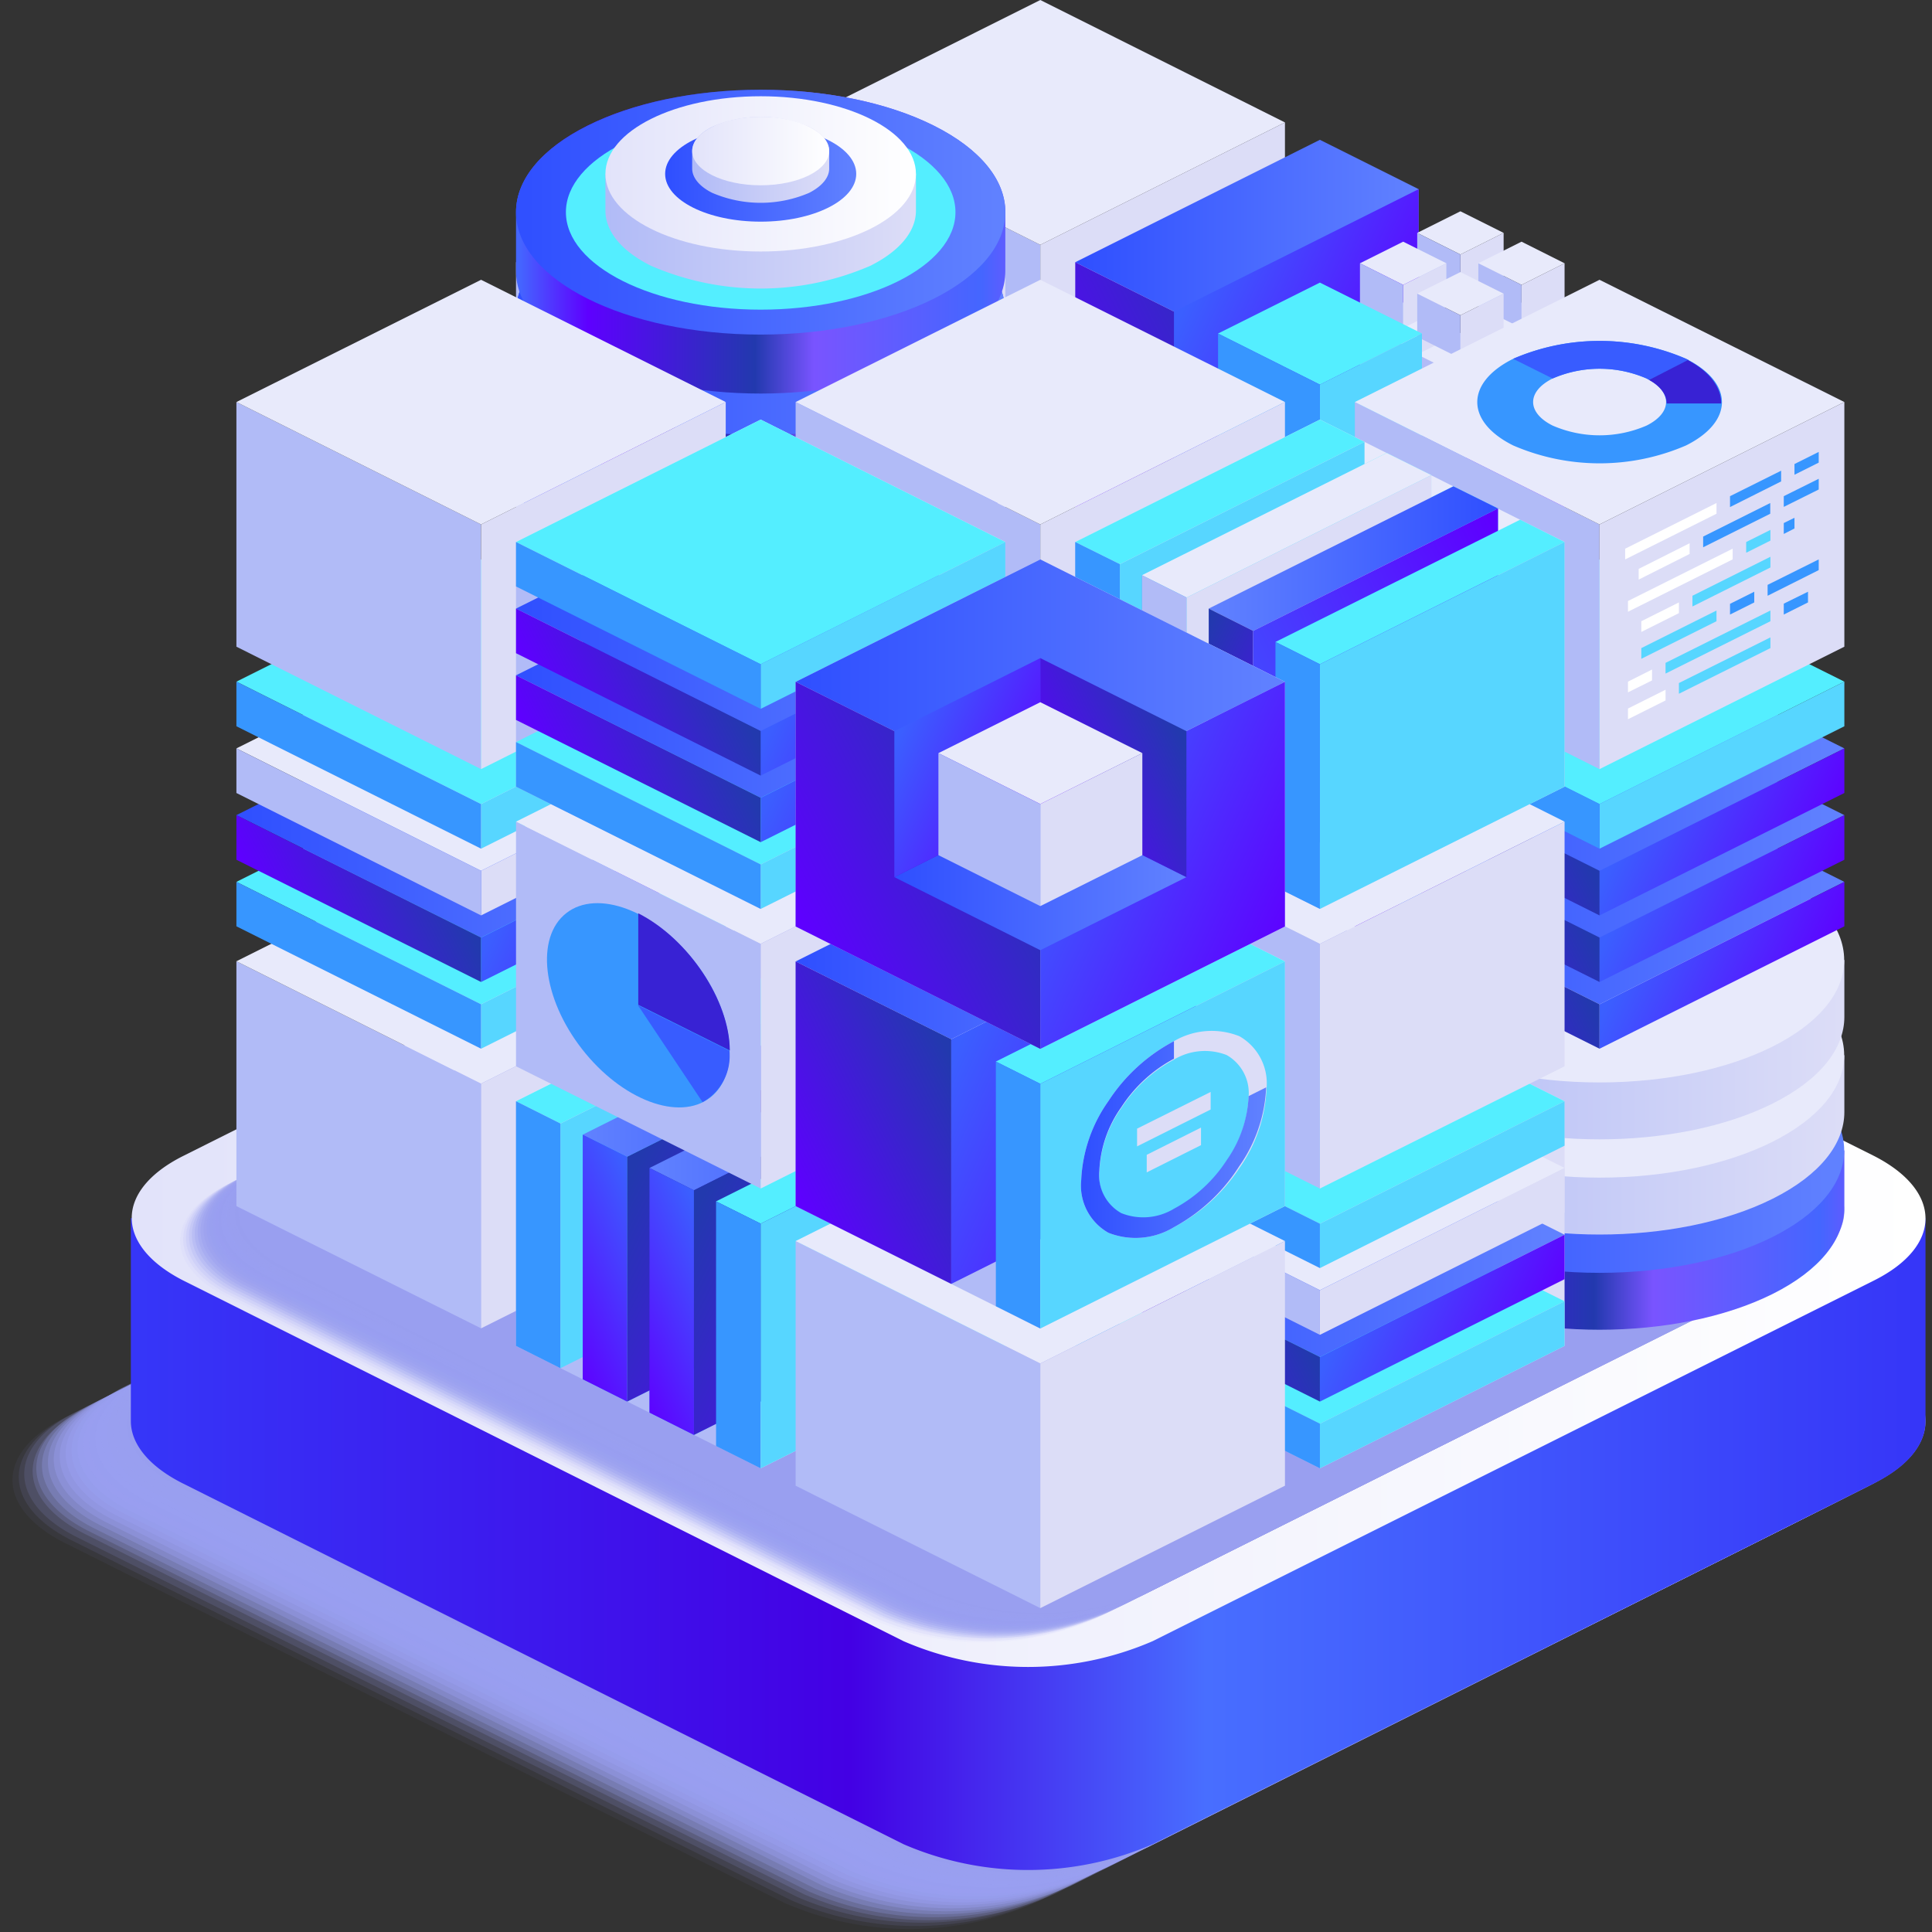 <?xml version="1.0" encoding="UTF-8"?>
<svg xmlns="http://www.w3.org/2000/svg" xmlns:xlink="http://www.w3.org/1999/xlink" viewBox="0 0 110 110">
  <rect x="0" y="0" width="110" height="110" fill="#333333" stroke="none"/>
  <defs>
    <linearGradient id="linear-gradient" x1="7.97" y1="87.91" x2="109.11" y2="87.91" gradientUnits="userSpaceOnUse">
      <stop offset="0" stop-color="#3636f8"></stop>
      <stop offset="0.4" stop-color="#4300e4"></stop>
      <stop offset="0.6" stop-color="#486eff"></stop>
      <stop offset="1" stop-color="#3636f8"></stop>
    </linearGradient>
    <linearGradient id="linear-gradient-2" x1="7.45" y1="69.36" x2="109.63" y2="69.36" gradientUnits="userSpaceOnUse">
      <stop offset="0" stop-color="#e2e3fa"></stop>
      <stop offset="1" stop-color="#fff"></stop>
    </linearGradient>
    <linearGradient id="linear-gradient-3" x1="77.31" y1="70.6" x2="105.32" y2="70.6" gradientUnits="userSpaceOnUse">
      <stop offset="0" stop-color="#46f"></stop>
      <stop offset="0.14" stop-color="#5e00ff"></stop>
      <stop offset="0.48" stop-color="#2239ae"></stop>
      <stop offset="0.6" stop-color="#7954ff"></stop>
      <stop offset="0.94" stop-color="#46f"></stop>
      <stop offset="1" stop-color="#635aff"></stop>
    </linearGradient>
    <linearGradient id="linear-gradient-4" x1="77.77" y1="65.5" x2="104.47" y2="65.5" gradientUnits="userSpaceOnUse">
      <stop offset="0" stop-color="#3050ff"></stop>
      <stop offset="1" stop-color="#6081ff"></stop>
    </linearGradient>
    <linearGradient id="linear-gradient-5" x1="77.29" y1="65.19" x2="104.86" y2="65.19" gradientUnits="userSpaceOnUse">
      <stop offset="0" stop-color="#b1bbf7"></stop>
      <stop offset="1" stop-color="#dcddf7"></stop>
    </linearGradient>
    <linearGradient id="linear-gradient-6" x1="77.29" y1="59.77" x2="104.86" y2="59.77" xlink:href="#linear-gradient-5"></linearGradient>
    <linearGradient id="linear-gradient-7" x1="77.77" y1="50.21" x2="104.47" y2="50.21" xlink:href="#linear-gradient-4"></linearGradient>
    <linearGradient id="linear-gradient-8" x1="103.21" y1="57.38" x2="93.49" y2="52.83" gradientUnits="userSpaceOnUse">
      <stop offset="0" stop-color="#5e00ff"></stop>
      <stop offset="1" stop-color="#3b5fff"></stop>
    </linearGradient>
    <linearGradient id="linear-gradient-9" x1="88.42" y1="52.78" x2="79.68" y2="57.2" gradientUnits="userSpaceOnUse">
      <stop offset="0" stop-color="#2239ae"></stop>
      <stop offset="1" stop-color="#5e00ff"></stop>
    </linearGradient>
    <linearGradient id="linear-gradient-10" x1="77.77" y1="46.41" x2="104.47" y2="46.41" xlink:href="#linear-gradient-4"></linearGradient>
    <linearGradient id="linear-gradient-11" x1="103.21" y1="53.58" x2="93.49" y2="49.04" xlink:href="#linear-gradient-8"></linearGradient>
    <linearGradient id="linear-gradient-12" x1="88.42" y1="48.99" x2="79.68" y2="53.4" xlink:href="#linear-gradient-9"></linearGradient>
    <linearGradient id="linear-gradient-13" x1="77.77" y1="42.61" x2="104.47" y2="42.61" xlink:href="#linear-gradient-4"></linearGradient>
    <linearGradient id="linear-gradient-14" x1="103.21" y1="49.78" x2="93.49" y2="45.24" xlink:href="#linear-gradient-8"></linearGradient>
    <linearGradient id="linear-gradient-15" x1="88.42" y1="45.19" x2="79.68" y2="49.6" xlink:href="#linear-gradient-9"></linearGradient>
    <linearGradient id="linear-gradient-16" x1="61.66" y1="14.93" x2="80.39" y2="14.93" xlink:href="#linear-gradient-4"></linearGradient>
    <linearGradient id="linear-gradient-17" x1="88.07" y1="32.18" x2="73.98" y2="25.6" xlink:href="#linear-gradient-8"></linearGradient>
    <linearGradient id="linear-gradient-18" x1="74.62" y1="22.13" x2="61.58" y2="28.72" xlink:href="#linear-gradient-9"></linearGradient>
    <linearGradient id="linear-gradient-19" x1="67.34" y1="24.65" x2="88.66" y2="24.65" xlink:href="#linear-gradient-4"></linearGradient>
    <linearGradient id="linear-gradient-20" x1="80.15" y1="21.38" x2="68.22" y2="15.8" xlink:href="#linear-gradient-8"></linearGradient>
    <linearGradient id="linear-gradient-21" x1="61.85" y1="70.29" x2="88.55" y2="70.29" xlink:href="#linear-gradient-4"></linearGradient>
    <linearGradient id="linear-gradient-22" x1="87.29" y1="77.46" x2="77.57" y2="72.92" xlink:href="#linear-gradient-8"></linearGradient>
    <linearGradient id="linear-gradient-23" x1="72.5" y1="72.87" x2="63.76" y2="77.28" xlink:href="#linear-gradient-9"></linearGradient>
    <linearGradient id="linear-gradient-24" x1="29.55" y1="25.2" x2="57.55" y2="25.2" xlink:href="#linear-gradient-3"></linearGradient>
    <linearGradient id="linear-gradient-25" x1="30.01" y1="23.52" x2="56.71" y2="23.52" xlink:href="#linear-gradient-4"></linearGradient>
    <linearGradient id="linear-gradient-26" x1="29.55" y1="19.48" x2="57.55" y2="19.48" xlink:href="#linear-gradient-3"></linearGradient>
    <linearGradient id="linear-gradient-27" x1="30.01" y1="17.8" x2="56.71" y2="17.8" xlink:href="#linear-gradient-4"></linearGradient>
    <linearGradient id="linear-gradient-28" x1="29.55" y1="13.76" x2="57.55" y2="13.76" xlink:href="#linear-gradient-3"></linearGradient>
    <linearGradient id="linear-gradient-29" x1="30.01" y1="12.08" x2="56.71" y2="12.08" xlink:href="#linear-gradient-4"></linearGradient>
    <linearGradient id="linear-gradient-30" x1="34.56" y1="13.14" x2="52.06" y2="13.14" xlink:href="#linear-gradient-5"></linearGradient>
    <linearGradient id="linear-gradient-31" x1="34.47" y1="9.9" x2="52.15" y2="9.9" xlink:href="#linear-gradient-2"></linearGradient>
    <linearGradient id="linear-gradient-32" x1="38.12" y1="9.9" x2="48.54" y2="9.9" xlink:href="#linear-gradient-4"></linearGradient>
    <linearGradient id="linear-gradient-33" x1="39.45" y1="9.1" x2="47.17" y2="9.1" xlink:href="#linear-gradient-5"></linearGradient>
    <linearGradient id="linear-gradient-34" x1="39.41" y1="8.6" x2="47.21" y2="8.6" xlink:href="#linear-gradient-2"></linearGradient>
    <linearGradient id="linear-gradient-35" x1="864.06" y1="31.8" x2="879.84" y2="31.8" gradientTransform="matrix(-1, 0, 0, 1, 948.98, 0)" xlink:href="#linear-gradient-4"></linearGradient>
    <linearGradient id="linear-gradient-36" x1="882.66" y1="40.35" x2="875.03" y2="44.21" gradientTransform="matrix(-1, 0, 0, 1, 948.98, 0)" xlink:href="#linear-gradient-9"></linearGradient>
    <linearGradient id="linear-gradient-37" x1="880.99" y1="44.23" x2="861.56" y2="35.15" gradientTransform="matrix(-1, 0, 0, 1, 948.98, 0)" gradientUnits="userSpaceOnUse">
      <stop offset="0" stop-color="#3b5fff"></stop>
      <stop offset="1" stop-color="#5e00ff"></stop>
    </linearGradient>
    <linearGradient id="linear-gradient-38" x1="899.7" y1="61.75" x2="915.49" y2="61.75" gradientTransform="matrix(-1, 0, 0, 1, 948.98, 0)" xlink:href="#linear-gradient-4"></linearGradient>
    <linearGradient id="linear-gradient-39" x1="918.22" y1="73.92" x2="911.29" y2="70.68" gradientTransform="matrix(-1, 0, 0, 1, 948.98, 0)" xlink:href="#linear-gradient-8"></linearGradient>
    <linearGradient id="linear-gradient-40" x1="912.73" y1="66.1" x2="899.69" y2="72.68" gradientTransform="matrix(-1, 0, 0, 1, 948.98, 0)" xlink:href="#linear-gradient-9"></linearGradient>
    <linearGradient id="linear-gradient-41" x1="895.91" y1="63.65" x2="911.69" y2="63.65" gradientTransform="matrix(-1, 0, 0, 1, 948.98, 0)" xlink:href="#linear-gradient-4"></linearGradient>
    <linearGradient id="linear-gradient-42" x1="914.42" y1="75.82" x2="907.49" y2="72.58" gradientTransform="matrix(-1, 0, 0, 1, 948.98, 0)" xlink:href="#linear-gradient-8"></linearGradient>
    <linearGradient id="linear-gradient-43" x1="908.93" y1="68" x2="895.89" y2="74.58" gradientTransform="matrix(-1, 0, 0, 1, 948.98, 0)" xlink:href="#linear-gradient-9"></linearGradient>
    <linearGradient id="linear-gradient-44" x1="14.08" y1="46.41" x2="40.79" y2="46.41" xlink:href="#linear-gradient-4"></linearGradient>
    <linearGradient id="linear-gradient-45" x1="39.53" y1="53.58" x2="29.8" y2="49.04" xlink:href="#linear-gradient-8"></linearGradient>
    <linearGradient id="linear-gradient-46" x1="24.73" y1="48.99" x2="16" y2="53.4" xlink:href="#linear-gradient-9"></linearGradient>
    <linearGradient id="linear-gradient-47" x1="45.81" y1="53.47" x2="67.66" y2="53.47" xlink:href="#linear-gradient-4"></linearGradient>
    <linearGradient id="linear-gradient-48" x1="68.62" y1="66.15" x2="54.53" y2="59.57" xlink:href="#linear-gradient-8"></linearGradient>
    <linearGradient id="linear-gradient-49" x1="54.76" y1="61.38" x2="44.56" y2="66.53" xlink:href="#linear-gradient-9"></linearGradient>
    <linearGradient id="linear-gradient-50" x1="30.01" y1="38.45" x2="56.71" y2="38.45" xlink:href="#linear-gradient-4"></linearGradient>
    <linearGradient id="linear-gradient-51" x1="55.45" y1="45.62" x2="45.72" y2="41.08" xlink:href="#linear-gradient-8"></linearGradient>
    <linearGradient id="linear-gradient-52" x1="40.65" y1="41.03" x2="31.92" y2="45.44" xlink:href="#linear-gradient-9"></linearGradient>
    <linearGradient id="linear-gradient-53" x1="30.01" y1="34.65" x2="56.71" y2="34.65" xlink:href="#linear-gradient-4"></linearGradient>
    <linearGradient id="linear-gradient-54" x1="55.45" y1="41.82" x2="45.72" y2="37.28" xlink:href="#linear-gradient-8"></linearGradient>
    <linearGradient id="linear-gradient-55" x1="40.65" y1="37.23" x2="31.92" y2="41.64" xlink:href="#linear-gradient-9"></linearGradient>
    <linearGradient id="linear-gradient-56" x1="45.93" y1="38.82" x2="72.63" y2="38.82" xlink:href="#linear-gradient-4"></linearGradient>
    <linearGradient id="linear-gradient-57" x1="73.69" y1="52.77" x2="59.6" y2="46.18" xlink:href="#linear-gradient-8"></linearGradient>
    <linearGradient id="linear-gradient-58" x1="58.7" y1="46.02" x2="45.66" y2="52.6" xlink:href="#linear-gradient-9"></linearGradient>
    <linearGradient id="linear-gradient-59" x1="51.29" y1="49.94" x2="67.23" y2="49.94" xlink:href="#linear-gradient-4"></linearGradient>
    <linearGradient id="linear-gradient-60" x1="67.23" y1="41.77" x2="59.45" y2="45.7" xlink:href="#linear-gradient-9"></linearGradient>
    <linearGradient id="linear-gradient-61" x1="59.55" y1="45.8" x2="51.14" y2="41.86" xlink:href="#linear-gradient-8"></linearGradient>
    <linearGradient id="linear-gradient-62" x1="61.8" y1="64.91" x2="71.91" y2="64.91" xlink:href="#linear-gradient-4"></linearGradient>
  </defs>
  <title>-icn</title>
  <g style="isolation:isolate">
    <g id="Layer_1" data-name="Layer 1">
      <g style="mix-blend-mode:multiply">
        <path d="M44.37,60.37a17.86,17.86,0,0,1,14.19,0L99.61,80.9c3.92,2,3.92,5.14,0,7.1l-41,20.53a17.86,17.86,0,0,1-14.19,0L3.31,88c-3.92-2-3.92-5.14,0-7.1L44.37,60.37" fill="#999ff0" opacity="0"></path>
        <path d="M44.7,60.2a17.88,17.88,0,0,1,14.2,0L100,80.73c3.92,2,3.92,5.14,0,7.1L58.9,108.36a17.88,17.88,0,0,1-14.2,0L3.65,87.83c-3.92-2-3.92-5.14,0-7.1L44.7,60.2" fill="#999ff0" opacity="0.05"></path>
        <path d="M45,60a17.86,17.86,0,0,1,14.19,0l41.06,20.53c3.92,2,3.92,5.14,0,7.1L59.23,108.19a17.86,17.86,0,0,1-14.19,0L4,87.66c-3.91-2-3.91-5.14,0-7.1L45,60" fill="#999ff0" opacity="0.1"></path>
        <path d="M45.38,59.86a17.86,17.86,0,0,1,14.19,0l41.06,20.53c3.91,2,3.91,5.14,0,7.1L59.57,108a17.86,17.86,0,0,1-14.19,0L4.32,87.49c-3.92-2-3.92-5.14,0-7.1L45.38,59.86" fill="#999ff0" opacity="0.14"></path>
        <path d="M45.71,59.69a17.88,17.88,0,0,1,14.2,0L101,80.23c3.92,2,3.92,5.13,0,7.09l-41,20.54a17.88,17.88,0,0,1-14.2,0l-41-20.54c-3.92-2-3.92-5.13,0-7.09L45.71,59.69" fill="#999ff0" opacity="0.19"></path>
        <path d="M46.05,59.52a17.86,17.86,0,0,1,14.19,0L101.3,80.06c3.92,2,3.92,5.13,0,7.09L60.24,107.69a17.86,17.86,0,0,1-14.19,0L5,87.15c-3.91-2-3.91-5.13,0-7.09L46.05,59.52" fill="#999ff0" opacity="0.24"></path>
        <path d="M46.39,59.36a17.86,17.86,0,0,1,14.19,0l41.06,20.53c3.92,2,3.92,5.14,0,7.1L60.58,107.52a17.86,17.86,0,0,1-14.19,0L5.33,87c-3.92-2-3.92-5.14,0-7.1L46.39,59.36" fill="#999ff0" opacity="0.29"></path>
        <path d="M46.73,59.19a17.86,17.86,0,0,1,14.19,0L102,79.72c3.92,2,3.92,5.14,0,7.1l-41,20.53a17.86,17.86,0,0,1-14.19,0L5.67,86.82c-3.92-2-3.92-5.14,0-7.1L46.73,59.19" fill="#999ff0" opacity="0.33"></path>
        <path d="M47.06,59a17.86,17.86,0,0,1,14.19,0l41.06,20.53c3.92,2,3.92,5.14,0,7.1L61.25,107.18a17.86,17.86,0,0,1-14.19,0L6,86.65c-3.92-2-3.92-5.14,0-7.1L47.06,59" fill="#999ff0" opacity="0.38"></path>
        <path d="M47.4,58.85a17.86,17.86,0,0,1,14.19,0l41.06,20.53c3.92,2,3.92,5.14,0,7.1L61.59,107a17.86,17.86,0,0,1-14.19,0L6.34,86.48c-3.92-2-3.92-5.14,0-7.1L47.4,58.85" fill="#999ff0" opacity="0.43"></path>
        <path d="M47.74,58.68a17.86,17.86,0,0,1,14.19,0L103,79.21c3.92,2,3.92,5.14,0,7.1L61.93,106.84a17.86,17.86,0,0,1-14.19,0L6.68,86.31c-3.92-2-3.92-5.14,0-7.1L47.74,58.68" fill="#999ff0" opacity="0.48"></path>
        <path d="M48.07,58.51a17.86,17.86,0,0,1,14.19,0L103.32,79c3.92,2,3.92,5.14,0,7.1L62.26,106.67a17.86,17.86,0,0,1-14.19,0L7,86.14C3.1,84.18,3.1,81,7,79L48.07,58.51" fill="#999ff0" opacity="0.52"></path>
        <path d="M48.41,58.34a17.86,17.86,0,0,1,14.19,0l41.06,20.54c3.92,2,3.92,5.13,0,7.09L62.6,106.51a17.86,17.86,0,0,1-14.19,0L7.35,86c-3.92-2-3.92-5.13,0-7.09L48.41,58.34" fill="#999ff0" opacity="0.57"></path>
        <path d="M48.75,58.17a17.86,17.86,0,0,1,14.19,0L104,78.71c3.92,2,3.92,5.13,0,7.09l-41,20.54a17.86,17.86,0,0,1-14.19,0L7.69,85.8c-3.92-2-3.92-5.13,0-7.09L48.75,58.17" fill="#999ff0" opacity="0.62"></path>
        <path d="M49.08,58a17.88,17.88,0,0,1,14.2,0l41.05,20.53c3.92,2,3.92,5.14,0,7.1l-41,20.53a17.88,17.88,0,0,1-14.2,0L8,85.64c-3.92-2-3.92-5.14,0-7.1L49.08,58" fill="#999ff0" opacity="0.67"></path>
        <path d="M49.42,57.84a17.86,17.86,0,0,1,14.19,0l41.06,20.53c3.92,2,3.92,5.14,0,7.1L63.61,106a17.86,17.86,0,0,1-14.19,0L8.36,85.47c-3.92-2-3.92-5.14,0-7.1L49.42,57.84" fill="#999ff0" opacity="0.71"></path>
        <path d="M49.76,57.67a17.86,17.86,0,0,1,14.19,0L105,78.2c3.91,2,3.91,5.14,0,7.1L64,105.83a17.86,17.86,0,0,1-14.19,0L8.7,85.3c-3.92-2-3.92-5.14,0-7.1L49.76,57.67" fill="#999ff0" opacity="0.76"></path>
        <path d="M50.09,57.5a17.88,17.88,0,0,1,14.2,0L105.34,78c3.92,2,3.92,5.14,0,7.1l-41,20.53a17.88,17.88,0,0,1-14.2,0L9,85.13C5.12,83.17,5.12,80,9,78L50.09,57.5" fill="#999ff0" opacity="0.81"></path>
        <path d="M50.43,57.33a17.86,17.86,0,0,1,14.19,0l41.06,20.53c3.92,2,3.92,5.14,0,7.1L64.62,105.49a17.86,17.86,0,0,1-14.19,0L9.37,85c-3.91-2-3.91-5.14,0-7.1L50.43,57.33" fill="#999ff0" opacity="0.86"></path>
        <path d="M50.77,57.16a17.86,17.86,0,0,1,14.19,0L106,77.69c3.91,2,3.91,5.14,0,7.1L65,105.32a17.86,17.86,0,0,1-14.19,0L9.71,84.79c-3.92-2-3.92-5.14,0-7.1L50.77,57.16" fill="#999ff0" opacity="0.9"></path>
        <path d="M51.1,57a17.88,17.88,0,0,1,14.2,0l41.05,20.54c3.92,2,3.92,5.13,0,7.09l-41,20.54a17.88,17.88,0,0,1-14.2,0l-41-20.54c-3.92-2-3.92-5.13,0-7.09L51.1,57" fill="#999ff0" opacity="0.95"></path>
        <path d="M51.44,56.82a17.86,17.86,0,0,1,14.19,0l41.06,20.54c3.92,2,3.92,5.13,0,7.09L65.63,105a17.86,17.86,0,0,1-14.19,0l-41-20.54c-3.92-2-3.92-5.13,0-7.09L51.44,56.82" fill="#999ff0"></path>
      </g>
      <path d="M7.45,69.36V80.91c0,1.28,1,2.56,2.94,3.54L51.44,105a17.86,17.86,0,0,0,14.19,0l41.06-20.54c2-1,2.94-2.26,2.94-3.54V69.36Z" fill="url(#linear-gradient)"></path>
      <path d="M51.44,45.28a17.86,17.86,0,0,1,14.19,0l41.06,20.53c3.92,2,3.92,5.14,0,7.1L65.63,93.44a17.86,17.86,0,0,1-14.19,0l-41-20.53c-3.92-2-3.92-5.14,0-7.1L51.44,45.28Z" fill="url(#linear-gradient-2)"></path>
      <g style="mix-blend-mode:multiply">
        <path d="M49.46,49.18a15.93,15.93,0,0,1,12.7,0L98.89,67.55c3.51,1.75,3.51,4.59,0,6.35L62.16,92.27a16,16,0,0,1-12.7,0L12.72,73.9c-3.5-1.76-3.5-4.6,0-6.35L49.46,49.18" fill="#999ff0" opacity="0"></path>
        <path d="M49.62,49.09a16,16,0,0,1,12.7,0L99.06,67.47c3.5,1.75,3.5,4.59,0,6.35L62.32,92.19a16,16,0,0,1-12.7,0L12.89,73.82c-3.51-1.76-3.51-4.6,0-6.35L49.62,49.09" fill="#999ff0" opacity="0.05"></path>
        <path d="M49.79,49a16,16,0,0,1,12.7,0L99.22,67.38c3.51,1.76,3.51,4.6,0,6.35L62.49,92.1a15.93,15.93,0,0,1-12.7,0L13.06,73.73c-3.51-1.75-3.51-4.59,0-6.35L49.79,49" fill="#999ff0" opacity="0.1"></path>
        <path d="M50,48.93a15.91,15.91,0,0,1,12.69,0L99.39,67.3c3.51,1.75,3.51,4.6,0,6.35L62.65,92A16,16,0,0,1,50,92L13.22,73.65c-3.51-1.75-3.51-4.6,0-6.35L50,48.93" fill="#999ff0" opacity="0.14"></path>
        <path d="M50.12,48.84a16,16,0,0,1,12.7,0L99.55,67.22c3.51,1.75,3.51,4.59,0,6.35L62.82,91.94a16,16,0,0,1-12.7,0L13.39,73.57c-3.51-1.76-3.51-4.6,0-6.35L50.12,48.84" fill="#999ff0" opacity="0.19"></path>
        <path d="M50.29,48.76a16,16,0,0,1,12.7,0L99.72,67.13c3.51,1.76,3.51,4.6,0,6.35L63,91.85a15.93,15.93,0,0,1-12.7,0L13.55,73.48c-3.5-1.75-3.5-4.59,0-6.35L50.29,48.76" fill="#999ff0" opacity="0.24"></path>
        <path d="M50.45,48.68a16,16,0,0,1,12.7,0L99.89,67.05c3.5,1.75,3.5,4.6,0,6.35L63.15,91.77a15.93,15.93,0,0,1-12.7,0L13.72,73.4c-3.51-1.75-3.51-4.6,0-6.35L50.45,48.68" fill="#999ff0" opacity="0.29"></path>
        <path d="M50.62,48.6a15.93,15.93,0,0,1,12.7,0L100.05,67c3.51,1.75,3.51,4.59,0,6.35L63.32,91.69a16,16,0,0,1-12.7,0L13.88,73.32c-3.5-1.76-3.5-4.6,0-6.35L50.62,48.6" fill="#999ff0" opacity="0.33"></path>
        <path d="M50.79,48.51a16,16,0,0,1,12.69,0l36.74,18.37c3.51,1.76,3.51,4.6,0,6.35L63.48,91.61a16,16,0,0,1-12.69,0L14.05,73.23c-3.51-1.75-3.51-4.59,0-6.35L50.79,48.51" fill="#999ff0" opacity="0.38"></path>
        <path d="M51,48.43a16,16,0,0,1,12.7,0L100.38,66.8c3.51,1.75,3.51,4.6,0,6.35L63.65,91.52a15.93,15.93,0,0,1-12.7,0L14.22,73.15c-3.51-1.75-3.51-4.6,0-6.35L51,48.43" fill="#999ff0" opacity="0.43"></path>
        <path d="M51.12,48.35a15.93,15.93,0,0,1,12.7,0l36.73,18.37c3.51,1.75,3.51,4.59,0,6.35L63.82,91.44a16,16,0,0,1-12.7,0L14.38,73.07c-3.5-1.76-3.5-4.6,0-6.35L51.12,48.35" fill="#999ff0" opacity="0.48"></path>
        <path d="M51.28,48.26a16,16,0,0,1,12.7,0l36.74,18.38c3.5,1.75,3.5,4.59,0,6.35L64,91.36a16,16,0,0,1-12.7,0L14.55,73c-3.51-1.76-3.51-4.6,0-6.35L51.28,48.26" fill="#999ff0" opacity="0.52"></path>
        <path d="M51.45,48.18a16,16,0,0,1,12.7,0l36.73,18.37c3.51,1.76,3.51,4.6,0,6.35L64.15,91.27a15.93,15.93,0,0,1-12.7,0L14.71,72.9c-3.5-1.75-3.5-4.59,0-6.35L51.45,48.18" fill="#999ff0" opacity="0.57"></path>
        <path d="M51.62,48.1a15.91,15.91,0,0,1,12.69,0l36.74,18.37c3.5,1.75,3.5,4.6,0,6.35L64.31,91.19a16,16,0,0,1-12.69,0L14.88,72.82c-3.51-1.75-3.51-4.6,0-6.35L51.62,48.1" fill="#999ff0" opacity="0.62"></path>
        <path d="M51.78,48a16,16,0,0,1,12.7,0l36.73,18.38c3.51,1.75,3.51,4.59,0,6.35L64.48,91.11a16,16,0,0,1-12.7,0L15.05,72.74c-3.51-1.76-3.51-4.6,0-6.35L51.78,48" fill="#999ff0" opacity="0.67"></path>
        <path d="M52,47.93a16,16,0,0,1,12.7,0L101.38,66.3c3.51,1.76,3.51,4.6,0,6.35L64.65,91A16,16,0,0,1,52,91L15.21,72.65c-3.5-1.75-3.5-4.59,0-6.35L52,47.93" fill="#999ff0" opacity="0.71"></path>
        <path d="M52.11,47.85a16,16,0,0,1,12.7,0l36.74,18.37c3.5,1.75,3.5,4.6,0,6.35L64.81,90.94a15.93,15.93,0,0,1-12.7,0L15.38,72.57c-3.51-1.75-3.51-4.6,0-6.35L52.11,47.85" fill="#999ff0" opacity="0.76"></path>
        <path d="M52.28,47.77a15.93,15.93,0,0,1,12.7,0l36.73,18.37c3.51,1.75,3.51,4.59,0,6.35L65,90.86a16,16,0,0,1-12.7,0L15.54,72.49c-3.5-1.76-3.5-4.6,0-6.35L52.28,47.77" fill="#999ff0" opacity="0.81"></path>
        <path d="M52.45,47.68a16,16,0,0,1,12.69,0l36.74,18.37c3.5,1.76,3.5,4.6,0,6.35L65.14,90.78a16,16,0,0,1-12.69,0L15.71,72.4c-3.51-1.75-3.51-4.59,0-6.35L52.45,47.68" fill="#999ff0" opacity="0.86"></path>
        <path d="M52.61,47.6a16,16,0,0,1,12.7,0L102,66c3.51,1.75,3.51,4.6,0,6.35L65.31,90.69a15.93,15.93,0,0,1-12.7,0L15.88,72.32c-3.51-1.75-3.51-4.6,0-6.35L52.61,47.6" fill="#999ff0" opacity="0.9"></path>
        <path d="M52.78,47.52a15.93,15.93,0,0,1,12.7,0l36.73,18.37c3.51,1.75,3.51,4.6,0,6.35L65.48,90.61a16,16,0,0,1-12.7,0L16,72.24c-3.5-1.75-3.5-4.6,0-6.35L52.78,47.52" fill="#999ff0" opacity="0.95"></path>
        <path d="M52.94,47.43a16,16,0,0,1,12.7,0l36.74,18.38c3.5,1.75,3.5,4.59,0,6.35L65.64,90.53a16,16,0,0,1-12.7,0L16.21,72.16c-3.51-1.76-3.51-4.6,0-6.35L52.94,47.43" fill="#999ff0"></path>
      </g>
      <path d="M77.14,65.5v3.24c0,1.78,1.36,3.57,4.08,4.93,5.44,2.72,14.26,2.72,19.71,0,2.72-1.36,4.08-3.15,4.08-4.93V65.5Z" fill="url(#linear-gradient-3)"></path>
      <ellipse cx="91.07" cy="65.5" rx="13.93" ry="6.97" fill="url(#linear-gradient-4)"></ellipse>
      <path d="M77.14,60.08v3.24c0,1.79,1.36,3.57,4.08,4.93,5.44,2.72,14.26,2.72,19.71,0,2.72-1.36,4.08-3.15,4.08-4.93V60.08Z" fill="url(#linear-gradient-5)"></path>
      <ellipse cx="91.07" cy="60.08" rx="13.93" ry="6.97" fill="#e8eafb"></ellipse>
      <path d="M77.14,54.66V57.9c0,1.79,1.36,3.57,4.08,4.93,5.44,2.72,14.26,2.72,19.71,0,2.72-1.36,4.08-3.14,4.08-4.93V54.66Z" fill="url(#linear-gradient-6)"></path>
      <ellipse cx="91.07" cy="54.66" rx="13.93" ry="6.97" fill="#e8eafb"></ellipse>
      <polygon points="105.01 50.21 91.07 57.18 77.14 50.21 91.07 43.24 105.01 50.21" fill="url(#linear-gradient-7)"></polygon>
      <polygon points="105.01 52.74 91.07 59.71 91.07 57.18 105.01 50.21 105.01 52.74" fill="url(#linear-gradient-8)"></polygon>
      <polygon points="91.07 59.71 77.14 52.74 77.14 50.21 91.07 57.18 91.07 59.71" fill="url(#linear-gradient-9)"></polygon>
      <polygon points="105.01 46.41 91.07 53.38 77.14 46.41 91.07 39.44 105.01 46.41" fill="url(#linear-gradient-10)"></polygon>
      <polygon points="105.01 48.95 91.07 55.91 91.07 53.38 105.01 46.41 105.01 48.95" fill="url(#linear-gradient-11)"></polygon>
      <polygon points="91.07 55.91 77.14 48.95 77.14 46.41 91.07 53.38 91.07 55.91" fill="url(#linear-gradient-12)"></polygon>
      <polygon points="105.01 42.61 91.07 49.58 77.14 42.61 91.07 35.65 105.01 42.61" fill="url(#linear-gradient-13)"></polygon>
      <polygon points="105.01 45.15 91.07 52.12 91.07 49.58 105.01 42.61 105.01 45.15" fill="url(#linear-gradient-14)"></polygon>
      <polygon points="91.07 52.12 77.14 45.15 77.14 42.61 91.07 49.58 91.07 52.12" fill="url(#linear-gradient-15)"></polygon>
      <polygon points="105.01 38.81 91.07 45.78 77.14 38.81 91.07 31.85 105.01 38.81" fill="#54eeff"></polygon>
      <polygon points="105.01 41.35 91.07 48.32 91.07 45.78 105.01 38.81 105.01 41.35" fill="#57d6ff"></polygon>
      <polygon points="91.07 48.32 77.14 41.35 77.14 38.81 91.07 45.78 91.07 48.32" fill="#3796ff"></polygon>
      <polygon points="59.23 27.87 45.3 20.9 45.3 6.97 59.23 13.94 59.23 27.87" fill="#b1bbf7"></polygon>
      <polygon points="73.16 6.97 59.23 13.94 45.3 6.97 59.23 0 73.16 6.97" fill="#e8eafb"></polygon>
      <polygon points="59.23 27.87 73.16 20.9 73.16 6.97 59.23 13.94 59.23 27.87" fill="#dcddf7"></polygon>
      <polygon points="80.77 19.09 75.15 21.9 61.22 14.93 75.15 7.96 80.77 10.77 80.77 19.09" fill="url(#linear-gradient-16)"></polygon>
      <polygon points="89.08 28.86 75.15 35.83 75.15 21.9 80.77 19.09 89.08 23.25 89.08 28.86" fill="url(#linear-gradient-17)"></polygon>
      <polygon points="75.15 35.83 61.22 28.86 61.22 14.93 75.15 21.9 75.15 35.83" fill="url(#linear-gradient-18)"></polygon>
      <polygon points="89.08 23.25 80.77 19.09 66.84 26.05 75.15 30.21 89.08 23.25" fill="url(#linear-gradient-19)"></polygon>
      <polygon points="80.77 10.77 66.84 17.74 66.84 26.05 80.77 19.09 80.77 10.77" fill="url(#linear-gradient-20)"></polygon>
      <polygon points="82.35 18.45 79.89 19.68 77.43 18.45 79.89 17.22 82.35 18.45" fill="#e8eafb"></polygon>
      <polygon points="82.35 20.91 79.89 22.14 79.89 19.68 82.35 18.45 82.35 20.91" fill="#dcddf7"></polygon>
      <polygon points="79.89 22.14 77.43 20.91 77.43 18.45 79.89 19.68 79.89 22.14" fill="#b1bbf7"></polygon>
      <polygon points="89.08 18.45 86.63 19.68 84.17 18.45 86.63 17.22 89.08 18.45" fill="#e8eafb"></polygon>
      <polygon points="89.08 20.91 86.63 22.14 86.63 19.68 89.08 18.45 89.08 20.91" fill="#dcddf7"></polygon>
      <polygon points="86.63 22.14 84.17 20.91 84.17 18.45 86.63 19.68 86.63 22.14" fill="#b1bbf7"></polygon>
      <polygon points="85.61 20.18 83.15 21.41 80.69 20.18 83.15 18.95 85.61 20.18" fill="#e8eafb"></polygon>
      <polygon points="85.61 22.64 83.15 23.87 83.15 21.41 85.61 20.18 85.61 22.64" fill="#dcddf7"></polygon>
      <polygon points="83.15 23.87 80.69 22.64 80.69 20.18 83.15 21.41 83.15 23.87" fill="#b1bbf7"></polygon>
      <polygon points="85.61 13.26 83.15 14.49 80.69 13.26 83.15 12.03 85.61 13.26" fill="#e8eafb"></polygon>
      <polygon points="85.61 15.72 83.15 16.95 83.15 14.49 85.61 13.26 85.61 15.72" fill="#dcddf7"></polygon>
      <polygon points="83.15 16.95 80.69 15.72 80.69 13.26 83.15 14.49 83.15 16.95" fill="#b1bbf7"></polygon>
      <polygon points="82.35 14.99 79.89 16.22 77.43 14.99 79.89 13.76 82.35 14.99" fill="#e8eafb"></polygon>
      <polygon points="82.35 17.45 79.89 18.68 79.89 16.22 82.35 14.99 82.35 17.45" fill="#dcddf7"></polygon>
      <polygon points="79.89 18.68 77.43 17.45 77.43 14.99 79.89 16.22 79.89 18.68" fill="#b1bbf7"></polygon>
      <polygon points="89.08 14.99 86.63 16.22 84.17 14.99 86.63 13.76 89.08 14.99" fill="#e8eafb"></polygon>
      <polygon points="89.08 17.45 86.63 18.68 86.63 16.22 89.08 14.99 89.08 17.45" fill="#dcddf7"></polygon>
      <polygon points="86.63 18.68 84.17 17.45 84.17 14.99 86.63 16.22 86.63 18.68" fill="#b1bbf7"></polygon>
      <polygon points="85.61 16.72 83.15 17.95 80.69 16.72 83.15 15.49 85.61 16.72" fill="#e8eafb"></polygon>
      <polygon points="85.61 19.18 83.15 20.41 83.15 17.95 85.61 16.72 85.61 19.18" fill="#dcddf7"></polygon>
      <polygon points="83.15 20.41 80.69 19.18 80.69 16.72 83.15 17.95 83.15 20.41" fill="#b1bbf7"></polygon>
      <polygon points="80.96 18.99 75.15 21.9 69.35 18.99 75.15 16.09 80.96 18.99" fill="#54eeff"></polygon>
      <polygon points="80.96 24.8 75.15 27.7 75.15 21.9 80.96 18.99 80.96 24.8" fill="#57d6ff"></polygon>
      <polygon points="75.15 27.7 69.35 24.8 69.35 18.99 75.15 21.9 75.15 27.7" fill="#3796ff"></polygon>
      <polygon points="91.07 43.79 77.14 36.82 77.14 22.89 91.07 29.86 91.07 43.79" fill="#b1bbf7"></polygon>
      <polygon points="105.01 22.89 91.07 29.86 77.14 22.89 91.07 15.93 105.01 22.89" fill="#e8eafb"></polygon>
      <polygon points="91.07 43.79 105.01 36.82 105.01 22.89 91.07 29.86 91.07 43.79" fill="#dcddf7"></polygon>
      <path d="M86.15,20.43c-2.72,1.36-2.72,3.57,0,4.93a12.4,12.4,0,0,0,9.85,0c2.72-1.36,2.72-3.57,0-4.93A12.4,12.4,0,0,0,86.15,20.43Zm7.6,3.8a6.72,6.72,0,0,1-5.35,0c-1.48-.74-1.48-1.94,0-2.68a6.72,6.72,0,0,1,5.35,0C95.23,22.29,95.23,23.49,93.75,24.23Z" fill="#3796ff"></path>
      <path d="M86.15,20.43l2.25,1.12a6.72,6.72,0,0,1,5.35,0l.14.08,2.25-1.13L96,20.43A12.4,12.4,0,0,0,86.15,20.43Z" fill="#385cff"></path>
      <path d="M93.89,21.63c.68.38,1,.86,1,1.34H98c0-.89-.6-1.78-1.9-2.47Z" fill="#3822d4"></path>
      <polygon points="97.73 29.25 92.53 31.85 92.53 31.24 97.73 28.64 97.73 29.25" fill="#fff"></polygon>
      <polygon points="101.41 27.41 98.5 28.87 98.5 28.25 101.41 26.8 101.41 27.41" fill="#3796ff"></polygon>
      <polygon points="103.55 26.34 102.17 27.03 102.17 26.42 103.55 25.73 103.55 26.34" fill="#3796ff"></polygon>
      <polygon points="96.2 31.54 93.3 33 93.3 32.39 96.2 30.93 96.2 31.54" fill="#fff"></polygon>
      <polygon points="100.79 29.25 96.97 31.16 96.97 30.55 100.79 28.64 100.79 29.25" fill="#3796ff"></polygon>
      <polygon points="103.55 27.87 101.56 28.86 101.56 28.25 103.55 27.26 103.55 27.87" fill="#3796ff"></polygon>
      <polygon points="98.65 31.85 92.69 34.83 92.69 34.22 98.65 31.24 98.65 31.85" fill="#fff"></polygon>
      <polygon points="100.8 30.78 99.42 31.47 99.42 30.86 100.8 30.17 100.8 30.78" fill="#57d6ff"></polygon>
      <polygon points="102.17 30.09 101.56 30.4 101.56 29.78 102.17 29.48 102.17 30.09" fill="#3796ff"></polygon>
      <polygon points="95.59 34.91 93.45 35.98 93.45 35.37 95.59 34.3 95.59 34.91" fill="#fff"></polygon>
      <polygon points="100.8 32.31 96.36 34.53 96.36 33.92 100.8 31.7 100.8 32.31" fill="#57d6ff"></polygon>
      <polygon points="97.73 35.37 93.45 37.51 93.45 36.9 97.73 34.76 97.73 35.37" fill="#57d6ff"></polygon>
      <polygon points="99.88 34.3 98.5 34.99 98.5 34.38 99.88 33.69 99.88 34.3" fill="#3796ff"></polygon>
      <polygon points="103.55 32.46 100.64 33.92 100.64 33.3 103.55 31.85 103.55 32.46" fill="#3796ff"></polygon>
      <polygon points="94.06 38.74 92.69 39.42 92.69 38.81 94.06 38.12 94.06 38.74" fill="#fff"></polygon>
      <polygon points="100.8 35.37 94.83 38.35 94.83 37.74 100.8 34.76 100.8 35.37" fill="#57d6ff"></polygon>
      <polygon points="102.94 34.3 101.56 34.99 101.56 34.37 102.94 33.69 102.94 34.3" fill="#3796ff"></polygon>
      <polygon points="94.83 39.88 92.69 40.95 92.69 40.34 94.83 39.27 94.83 39.88" fill="#fff"></polygon>
      <polygon points="100.8 36.9 95.59 39.5 95.59 38.89 100.8 36.29 100.8 36.9" fill="#57d6ff"></polygon>
      <polygon points="75.15 83.6 61.22 76.63 61.22 62.7 75.15 69.67 75.15 83.6" fill="#b1bbf7"></polygon>
      <polygon points="89.08 62.7 75.15 69.67 61.22 62.7 75.15 55.73 89.08 62.7" fill="#e8eafb"></polygon>
      <polygon points="75.15 83.6 89.08 76.63 89.08 62.7 75.15 69.67 75.15 83.6" fill="#dcddf7"></polygon>
      <polygon points="89.08 74.09 75.15 81.06 61.22 74.09 75.15 67.13 89.08 74.09" fill="#54eeff"></polygon>
      <polygon points="89.08 76.63 75.15 83.6 75.15 81.06 89.08 74.09 89.08 76.63" fill="#57d6ff"></polygon>
      <polygon points="75.15 83.6 61.22 76.63 61.22 74.09 75.15 81.06 75.15 83.6" fill="#3796ff"></polygon>
      <polygon points="89.08 70.3 75.15 77.26 61.22 70.3 75.15 63.33 89.08 70.3" fill="url(#linear-gradient-21)"></polygon>
      <polygon points="89.08 72.83 75.15 79.8 75.15 77.26 89.08 70.3 89.08 72.83" fill="url(#linear-gradient-22)"></polygon>
      <polygon points="75.15 79.8 61.22 72.83 61.22 70.3 75.15 77.26 75.15 79.8" fill="url(#linear-gradient-23)"></polygon>
      <polygon points="89.08 66.5 75.15 73.46 61.22 66.5 75.15 59.53 89.08 66.5" fill="#e8eafb"></polygon>
      <polygon points="89.08 69.03 75.15 76 75.15 73.46 89.08 66.5 89.08 69.03" fill="#dcddf7"></polygon>
      <polygon points="75.15 76 61.22 69.03 61.22 66.5 75.15 73.46 75.15 76" fill="#b1bbf7"></polygon>
      <polygon points="89.08 62.7 75.15 69.67 61.22 62.7 75.15 55.73 89.08 62.7" fill="#54eeff"></polygon>
      <polygon points="89.08 65.23 75.15 72.2 75.15 69.67 89.08 62.7 89.08 65.23" fill="#57d6ff"></polygon>
      <polygon points="75.15 72.2 61.22 65.23 61.22 62.7 75.15 69.67 75.15 72.2" fill="#3796ff"></polygon>
      <polygon points="75.15 67.67 61.22 60.71 61.22 46.78 75.15 53.74 75.15 67.67" fill="#b1bbf7"></polygon>
      <polygon points="89.08 46.78 75.15 53.74 61.22 46.78 75.15 39.81 89.08 46.78" fill="#e8eafb"></polygon>
      <polygon points="75.15 67.67 89.08 60.71 89.08 46.78 75.15 53.74 75.15 67.67" fill="#dcddf7"></polygon>
      <polygon points="43.31 35.83 29.38 28.86 29.38 14.93 43.31 21.9 43.31 35.83" fill="#b1bbf7"></polygon>
      <polygon points="57.24 14.93 43.31 21.9 29.38 14.93 43.31 7.96 57.24 14.93" fill="#e8eafb"></polygon>
      <polygon points="43.31 35.83 57.24 28.86 57.24 14.93 43.31 21.9 43.31 35.83" fill="#dcddf7"></polygon>
      <path d="M53.16,18.59c-5.44-2.72-14.26-2.72-19.7,0-2.72,1.36-4.08,3.15-4.08,4.93v3.36c0,1.78,1.36,3.57,4.08,4.93,5.44,2.72,14.26,2.72,19.7,0,2.72-1.36,4.08-3.15,4.08-4.93V23.52C57.24,21.74,55.88,20,53.16,18.59Z" fill="url(#linear-gradient-24)"></path>
      <ellipse cx="43.31" cy="23.52" rx="13.93" ry="6.97" fill="url(#linear-gradient-25)"></ellipse>
      <path d="M53.16,12.87c-5.44-2.72-14.26-2.72-19.7,0-2.72,1.36-4.08,3.15-4.08,4.93v3.36c0,1.78,1.36,3.57,4.08,4.93,5.44,2.72,14.26,2.72,19.7,0,2.72-1.37,4.08-3.15,4.08-4.93V17.8C57.24,16,55.88,14.23,53.16,12.87Z" fill="url(#linear-gradient-26)"></path>
      <ellipse cx="43.31" cy="17.8" rx="13.93" ry="6.97" fill="url(#linear-gradient-27)"></ellipse>
      <path d="M53.16,7.15c-5.44-2.72-14.26-2.72-19.7,0-2.72,1.36-4.08,3.14-4.08,4.93v3.36c0,1.78,1.36,3.56,4.08,4.92,5.44,2.73,14.26,2.73,19.7,0,2.72-1.36,4.08-3.14,4.08-4.92V12.08C57.24,10.29,55.88,8.51,53.16,7.15Z" fill="url(#linear-gradient-28)"></path>
      <ellipse cx="43.31" cy="12.08" rx="13.93" ry="6.97" fill="url(#linear-gradient-29)"></ellipse>
      <ellipse cx="43.31" cy="12.08" rx="11.09" ry="5.55" fill="#54eeff"></ellipse>
      <path d="M34.47,9.9V12c0,1.13.86,2.27,2.59,3.13a15.7,15.7,0,0,0,12.5,0c1.73-.87,2.59-2,2.59-3.13V9.9Z" fill="url(#linear-gradient-30)"></path>
      <ellipse cx="43.31" cy="9.9" rx="8.84" ry="4.42" fill="url(#linear-gradient-31)"></ellipse>
      <ellipse cx="43.31" cy="9.9" rx="5.44" ry="2.72" fill="url(#linear-gradient-32)"></ellipse>
      <path d="M46.07,7.22a7,7,0,0,0-5.52,0c-.76.38-1.14.88-1.14,1.38v1c0,.49.38,1,1.14,1.38a7,7,0,0,0,5.52,0c.76-.39,1.14-.89,1.14-1.38v-1C47.21,8.1,46.83,7.6,46.07,7.22Z" fill="url(#linear-gradient-33)"></path>
      <ellipse cx="43.31" cy="8.6" rx="3.9" ry="1.95" fill="url(#linear-gradient-34)"></ellipse>
      <polygon points="59.23 43.79 45.3 36.82 45.3 22.89 59.23 29.86 59.23 43.79" fill="#b1bbf7"></polygon>
      <polygon points="73.16 22.89 59.23 29.86 45.3 22.89 59.23 15.93 73.16 22.89" fill="#e8eafb"></polygon>
      <polygon points="59.23 43.79 73.16 36.82 73.16 22.89 59.23 29.86 59.23 43.79" fill="#dcddf7"></polygon>
      <polygon points="75.15 51.75 61.22 44.79 61.22 30.86 75.15 37.82 75.15 51.75" fill="#b1bbf7"></polygon>
      <polygon points="89.08 30.86 75.15 37.82 61.22 30.86 75.15 23.89 89.08 30.86" fill="#e8eafb"></polygon>
      <polygon points="75.15 51.75 89.08 44.79 89.08 30.86 75.15 37.82 75.15 51.75" fill="#dcddf7"></polygon>
      <polygon points="61.22 30.86 63.76 32.12 77.69 25.16 75.15 23.89 61.22 30.86" fill="#54eeff"></polygon>
      <polygon points="61.22 44.79 63.76 46.05 63.76 32.12 61.22 30.86 61.22 44.79" fill="#3796ff"></polygon>
      <polygon points="63.76 46.05 77.69 39.09 77.69 25.16 63.76 32.12 63.76 46.05" fill="#57d6ff"></polygon>
      <polygon points="65.02 32.75 67.56 34.02 81.49 27.05 78.95 25.79 65.02 32.75" fill="#54eeff"></polygon>
      <polygon points="65.02 46.69 67.56 47.95 67.56 34.02 65.02 32.75 65.02 46.69" fill="#3796ff"></polygon>
      <polygon points="67.56 47.95 81.49 40.99 81.49 27.05 67.56 34.02 67.56 47.95" fill="#57d6ff"></polygon>
      <polygon points="68.82 34.65 71.35 35.92 85.29 28.95 82.75 27.69 68.82 34.65" fill="#54eeff"></polygon>
      <polygon points="68.82 48.59 71.35 49.85 71.35 35.92 68.82 34.65 68.82 48.59" fill="#3796ff"></polygon>
      <polygon points="71.35 49.85 85.29 42.89 85.29 28.95 71.35 35.92 71.35 49.85" fill="#57d6ff"></polygon>
      <polygon points="65.02 32.75 67.56 34.02 81.49 27.05 78.95 25.79 65.02 32.75" fill="#e8eafb"></polygon>
      <polygon points="65.02 46.69 67.56 47.95 67.56 34.02 65.02 32.75 65.02 46.69" fill="#b1bbf7"></polygon>
      <polygon points="67.56 47.95 81.49 40.99 81.49 27.05 67.56 34.02 67.56 47.95" fill="#dcddf7"></polygon>
      <polygon points="68.82 34.65 71.35 35.92 85.29 28.95 82.75 27.69 68.82 34.65" fill="url(#linear-gradient-35)"></polygon>
      <polygon points="68.82 48.59 71.35 49.85 71.35 35.92 68.82 34.65 68.82 48.59" fill="url(#linear-gradient-36)"></polygon>
      <polygon points="71.35 49.85 85.29 42.89 85.29 28.95 71.35 35.92 71.35 49.85" fill="url(#linear-gradient-37)"></polygon>
      <polygon points="72.62 36.55 75.15 37.82 89.08 30.86 86.55 29.59 72.62 36.55" fill="#54eeff"></polygon>
      <polygon points="72.62 50.49 75.15 51.75 75.15 37.82 72.62 36.55 72.62 50.49" fill="#3796ff"></polygon>
      <polygon points="75.15 51.75 89.08 44.79 89.08 30.86 75.15 37.82 75.15 51.75" fill="#57d6ff"></polygon>
      <polygon points="27.39 75.63 13.46 68.67 13.46 54.73 27.39 61.7 27.39 75.63" fill="#b1bbf7"></polygon>
      <polygon points="41.32 54.73 27.39 61.7 13.46 54.73 27.39 47.77 41.32 54.73" fill="#e8eafb"></polygon>
      <polygon points="27.39 75.63 41.32 68.67 41.32 54.73 27.39 61.7 27.39 75.63" fill="#dcddf7"></polygon>
      <polygon points="43.31 83.6 29.38 76.63 29.38 62.7 43.31 69.67 43.31 83.6" fill="#b1bbf7"></polygon>
      <polygon points="57.24 62.7 43.31 69.67 29.38 62.7 43.31 55.73 57.24 62.7" fill="#e8eafb"></polygon>
      <polygon points="43.31 83.6 57.24 76.63 57.24 62.7 43.31 69.67 43.31 83.6" fill="#dcddf7"></polygon>
      <polygon points="29.38 62.7 31.91 63.97 45.85 57 43.31 55.73 29.38 62.7" fill="#54eeff"></polygon>
      <polygon points="29.38 76.63 31.91 77.9 31.91 63.97 29.38 62.7 29.38 76.63" fill="#3796ff"></polygon>
      <polygon points="31.91 77.9 45.85 70.93 45.85 57 31.91 63.97 31.91 77.9" fill="#57d6ff"></polygon>
      <polygon points="33.18 64.6 35.71 65.86 49.64 58.9 47.11 57.63 33.18 64.6" fill="#54eeff"></polygon>
      <polygon points="33.18 78.53 35.71 79.8 35.71 65.86 33.18 64.6 33.18 78.53" fill="#3796ff"></polygon>
      <polygon points="35.71 79.8 49.64 72.83 49.64 58.9 35.71 65.86 35.71 79.8" fill="#57d6ff"></polygon>
      <polygon points="36.98 66.5 39.51 67.77 53.44 60.8 50.91 59.53 36.98 66.5" fill="#54eeff"></polygon>
      <polygon points="36.98 80.43 39.51 81.7 39.51 67.77 36.98 66.5 36.98 80.43" fill="#3796ff"></polygon>
      <polygon points="39.51 81.7 53.44 74.73 53.44 60.8 39.51 67.77 39.51 81.7" fill="#57d6ff"></polygon>
      <polygon points="33.18 64.6 35.71 65.86 49.64 58.9 47.11 57.63 33.18 64.6" fill="url(#linear-gradient-38)"></polygon>
      <polygon points="33.18 78.53 35.71 79.8 35.71 65.86 33.18 64.6 33.18 78.53" fill="url(#linear-gradient-39)"></polygon>
      <polygon points="35.71 79.8 49.64 72.83 49.64 58.9 35.71 65.86 35.71 79.8" fill="url(#linear-gradient-40)"></polygon>
      <polygon points="36.98 66.5 39.51 67.77 53.44 60.8 50.91 59.53 36.98 66.5" fill="url(#linear-gradient-41)"></polygon>
      <polygon points="36.98 80.43 39.51 81.7 39.51 67.77 36.98 66.5 36.98 80.43" fill="url(#linear-gradient-42)"></polygon>
      <polygon points="39.51 81.7 53.44 74.73 53.44 60.8 39.51 67.77 39.51 81.7" fill="url(#linear-gradient-43)"></polygon>
      <polygon points="40.77 68.4 43.31 69.67 57.24 62.7 54.71 61.43 40.77 68.4" fill="#54eeff"></polygon>
      <polygon points="40.77 82.33 43.31 83.6 43.31 69.67 40.77 68.4 40.77 82.33" fill="#3796ff"></polygon>
      <polygon points="43.31 83.6 57.24 76.63 57.24 62.7 43.31 69.67 43.31 83.6" fill="#57d6ff"></polygon>
      <polygon points="59.23 91.56 45.3 84.59 45.3 70.66 59.23 77.63 59.23 91.56" fill="#b1bbf7"></polygon>
      <polygon points="73.16 70.66 59.23 77.63 45.3 70.66 59.23 63.69 73.16 70.66" fill="#e8eafb"></polygon>
      <polygon points="59.23 91.56 73.16 84.59 73.16 70.66 59.23 77.63 59.23 91.56" fill="#dcddf7"></polygon>
      <polygon points="41.32 50.21 27.39 57.18 13.46 50.21 27.39 43.24 41.32 50.21" fill="#54eeff"></polygon>
      <polygon points="41.32 52.74 27.39 59.71 27.39 57.18 41.32 50.21 41.32 52.74" fill="#57d6ff"></polygon>
      <polygon points="27.39 59.71 13.46 52.74 13.46 50.21 27.39 57.18 27.39 59.71" fill="#3796ff"></polygon>
      <polygon points="41.32 46.41 27.39 53.38 13.46 46.41 27.39 39.44 41.32 46.41" fill="url(#linear-gradient-44)"></polygon>
      <polygon points="41.32 48.95 27.39 55.91 27.39 53.38 41.32 46.41 41.32 48.95" fill="url(#linear-gradient-45)"></polygon>
      <polygon points="27.39 55.91 13.46 48.95 13.46 46.41 27.39 53.38 27.39 55.91" fill="url(#linear-gradient-46)"></polygon>
      <polygon points="41.32 42.61 27.39 49.58 13.46 42.61 27.39 35.65 41.32 42.61" fill="#e8eafb"></polygon>
      <polygon points="41.32 45.15 27.39 52.12 27.39 49.58 41.32 42.61 41.32 45.15" fill="#dcddf7"></polygon>
      <polygon points="27.39 52.12 13.46 45.15 13.46 42.61 27.39 49.58 27.39 52.12" fill="#b1bbf7"></polygon>
      <polygon points="41.32 38.81 27.39 45.78 13.46 38.81 27.39 31.85 41.32 38.81" fill="#54eeff"></polygon>
      <polygon points="41.32 41.35 27.39 48.32 27.39 45.78 41.32 38.81 41.32 41.35" fill="#57d6ff"></polygon>
      <polygon points="27.39 48.32 13.46 41.35 13.46 38.81 27.39 45.78 27.39 48.32" fill="#3796ff"></polygon>
      <polygon points="43.31 67.67 29.38 60.71 29.38 46.78 43.31 53.74 43.31 67.67" fill="#b1bbf7"></polygon>
      <polygon points="57.24 46.78 43.31 53.74 29.38 46.78 43.31 39.81 57.24 46.78" fill="#e8eafb"></polygon>
      <polygon points="43.31 67.67 57.24 60.71 57.24 46.78 43.31 53.74 43.31 67.67" fill="#dcddf7"></polygon>
      <ellipse cx="36.34" cy="57.23" rx="4.06" ry="6.66" transform="translate(-27.52 34.49) rotate(-37.98)" fill="#3796ff"></ellipse>
      <path d="M36.34,52v5.21l5.21,2.6C41.55,57,39.22,53.46,36.34,52Z" fill="#3822d4"></path>
      <path d="M40,62.75a3,3,0,0,0,1.53-2.92l-5.21-2.6Z" fill="#385cff"></path>
      <polygon points="59.23 75.64 45.3 68.67 45.3 54.74 59.23 61.71 59.23 75.64" fill="#b1bbf7"></polygon>
      <polygon points="73.16 54.74 59.23 61.71 45.3 54.74 59.23 47.77 73.16 54.74" fill="#e8eafb"></polygon>
      <polygon points="59.23 75.64 73.16 68.67 73.16 54.74 59.23 61.71 59.23 75.64" fill="#dcddf7"></polygon>
      <polygon points="68.09 52.2 54.16 59.17 45.3 54.74 59.23 47.77 68.09 52.2" fill="url(#linear-gradient-47)"></polygon>
      <polygon points="68.09 66.13 54.16 73.1 54.16 59.17 68.09 52.2 68.09 66.13" fill="url(#linear-gradient-48)"></polygon>
      <polygon points="54.16 73.1 45.3 68.67 45.3 54.74 54.16 59.17 54.16 73.1" fill="url(#linear-gradient-49)"></polygon>
      <polygon points="56.7 60.44 59.23 61.71 73.16 54.74 70.63 53.47 56.7 60.44" fill="#54eeff"></polygon>
      <polygon points="56.7 74.37 59.23 75.64 59.23 61.71 56.7 60.44 56.7 74.37" fill="#3796ff"></polygon>
      <polygon points="59.23 75.64 73.16 68.67 73.16 54.74 59.23 61.71 59.23 75.64" fill="#57d6ff"></polygon>
      <polygon points="27.39 43.79 13.46 36.82 13.46 22.89 27.39 29.86 27.39 43.79" fill="#b1bbf7"></polygon>
      <polygon points="41.32 22.89 27.39 29.86 13.46 22.89 27.39 15.93 41.32 22.89" fill="#e8eafb"></polygon>
      <polygon points="27.39 43.79 41.32 36.82 41.32 22.89 27.39 29.86 27.39 43.79" fill="#dcddf7"></polygon>
      <polygon points="43.31 51.75 29.38 44.79 29.38 30.86 43.31 37.82 43.31 51.75" fill="#b1bbf7"></polygon>
      <polygon points="57.24 30.86 43.31 37.82 29.38 30.86 43.31 23.89 57.24 30.86" fill="#e8eafb"></polygon>
      <polygon points="43.31 51.75 57.24 44.79 57.24 30.86 43.31 37.82 43.31 51.75" fill="#dcddf7"></polygon>
      <polygon points="57.24 42.25 43.31 49.22 29.38 42.25 43.31 35.28 57.24 42.25" fill="#54eeff"></polygon>
      <polygon points="57.24 44.79 43.31 51.75 43.31 49.22 57.24 42.25 57.24 44.79" fill="#57d6ff"></polygon>
      <polygon points="43.31 51.75 29.38 44.79 29.38 42.25 43.31 49.22 43.31 51.75" fill="#3796ff"></polygon>
      <polygon points="57.24 38.45 43.31 45.42 29.38 38.45 43.31 31.48 57.24 38.45" fill="url(#linear-gradient-50)"></polygon>
      <polygon points="57.24 40.99 43.31 47.95 43.31 45.42 57.24 38.45 57.24 40.99" fill="url(#linear-gradient-51)"></polygon>
      <polygon points="43.31 47.95 29.38 40.99 29.38 38.45 43.31 45.42 43.31 47.95" fill="url(#linear-gradient-52)"></polygon>
      <polygon points="57.24 34.65 43.31 41.62 29.38 34.65 43.31 27.69 57.24 34.65" fill="url(#linear-gradient-53)"></polygon>
      <polygon points="57.24 37.19 43.31 44.16 43.31 41.62 57.24 34.65 57.24 37.19" fill="url(#linear-gradient-54)"></polygon>
      <polygon points="43.31 44.16 29.38 37.19 29.38 34.65 43.31 41.62 43.31 44.16" fill="url(#linear-gradient-55)"></polygon>
      <polygon points="57.24 30.86 43.31 37.82 29.38 30.86 43.31 23.89 57.24 30.86" fill="#54eeff"></polygon>
      <polygon points="57.24 33.39 43.31 40.36 43.31 37.82 57.24 30.86 57.24 33.39" fill="#57d6ff"></polygon>
      <polygon points="43.31 40.36 29.38 33.39 29.38 30.86 43.31 37.82 43.31 40.36" fill="#3796ff"></polygon>
      <polygon points="59.23 59.72 45.3 52.75 45.3 38.82 59.23 45.78 59.23 59.72" fill="#b1bbf7"></polygon>
      <polygon points="73.16 38.82 59.23 45.78 45.3 38.82 59.23 31.85 73.16 38.82" fill="#e8eafb"></polygon>
      <polygon points="59.23 59.72 73.16 52.75 73.16 38.82 59.23 45.78 59.23 59.72" fill="#dcddf7"></polygon>
      <polygon points="73.16 38.82 59.23 45.78 45.3 38.82 59.23 31.85 73.16 38.82" fill="url(#linear-gradient-56)"></polygon>
      <polygon points="73.16 52.75 59.23 59.72 59.23 45.78 73.16 38.82 73.16 52.75" fill="url(#linear-gradient-57)"></polygon>
      <polygon points="59.23 59.72 45.3 52.75 45.3 38.82 59.23 45.78 59.23 59.72" fill="url(#linear-gradient-58)"></polygon>
      <polygon points="67.55 49.94 59.23 45.78 50.92 49.94 59.23 54.1 67.55 49.94" fill="url(#linear-gradient-59)"></polygon>
      <polygon points="67.55 41.63 59.23 37.47 59.23 45.78 67.55 49.94 67.55 41.63" fill="url(#linear-gradient-60)"></polygon>
      <polygon points="59.23 37.47 50.92 41.63 50.92 49.94 59.23 45.78 59.23 37.47" fill="url(#linear-gradient-61)"></polygon>
      <polygon points="65.04 42.88 59.23 45.78 53.43 42.88 59.23 39.98 65.04 42.88" fill="#e8eafb"></polygon>
      <polygon points="65.04 48.69 59.23 51.59 59.23 45.78 65.04 42.88 65.04 48.69" fill="#dcddf7"></polygon>
      <polygon points="59.23 51.59 53.43 48.69 53.43 42.88 59.23 45.78 59.23 51.59" fill="#b1bbf7"></polygon>
      <path d="M66.84,69.87a4.21,4.21,0,0,1-3.73.32,3.08,3.08,0,0,1-1.55-3,8.41,8.41,0,0,1,1.55-4.5,10.06,10.06,0,0,1,3.73-3.41A4.24,4.24,0,0,1,70.57,59a3.09,3.09,0,0,1,1.54,3,8.42,8.42,0,0,1-1.54,4.5A10.05,10.05,0,0,1,66.84,69.87Zm0-9.54a8.15,8.15,0,0,0-3,2.76,6.76,6.76,0,0,0-1.25,3.64,2.47,2.47,0,0,0,1.25,2.39,3.37,3.37,0,0,0,3-.25,8.15,8.15,0,0,0,3-2.76,6.87,6.87,0,0,0,1.25-3.65,2.49,2.49,0,0,0-1.25-2.39A3.41,3.41,0,0,0,66.84,60.33Z" fill="#dcddf7"></path>
      <path d="M66.84,69.87a4.21,4.21,0,0,1-3.73.32,3.08,3.08,0,0,1-1.55-3,8.41,8.41,0,0,1,1.55-4.5,10.06,10.06,0,0,1,3.73-3.41v1a8.15,8.15,0,0,0-3,2.76,6.76,6.76,0,0,0-1.25,3.64,2.47,2.47,0,0,0,1.25,2.39,3.37,3.37,0,0,0,3-.25,8.15,8.15,0,0,0,3-2.76,6.87,6.87,0,0,0,1.25-3.65l1-.5a8.42,8.42,0,0,1-1.54,4.5A10.05,10.05,0,0,1,66.84,69.87Z" fill="url(#linear-gradient-62)"></path>
      <polygon points="68.93 63.17 64.74 65.27 64.74 64.26 68.93 62.17 68.93 63.17" fill="#dcddf7"></polygon>
      <polygon points="68.38 65.2 65.29 66.75 65.29 65.75 68.38 64.2 68.38 65.2" fill="#dcddf7"></polygon>
    </g>
  </g>
</svg>
